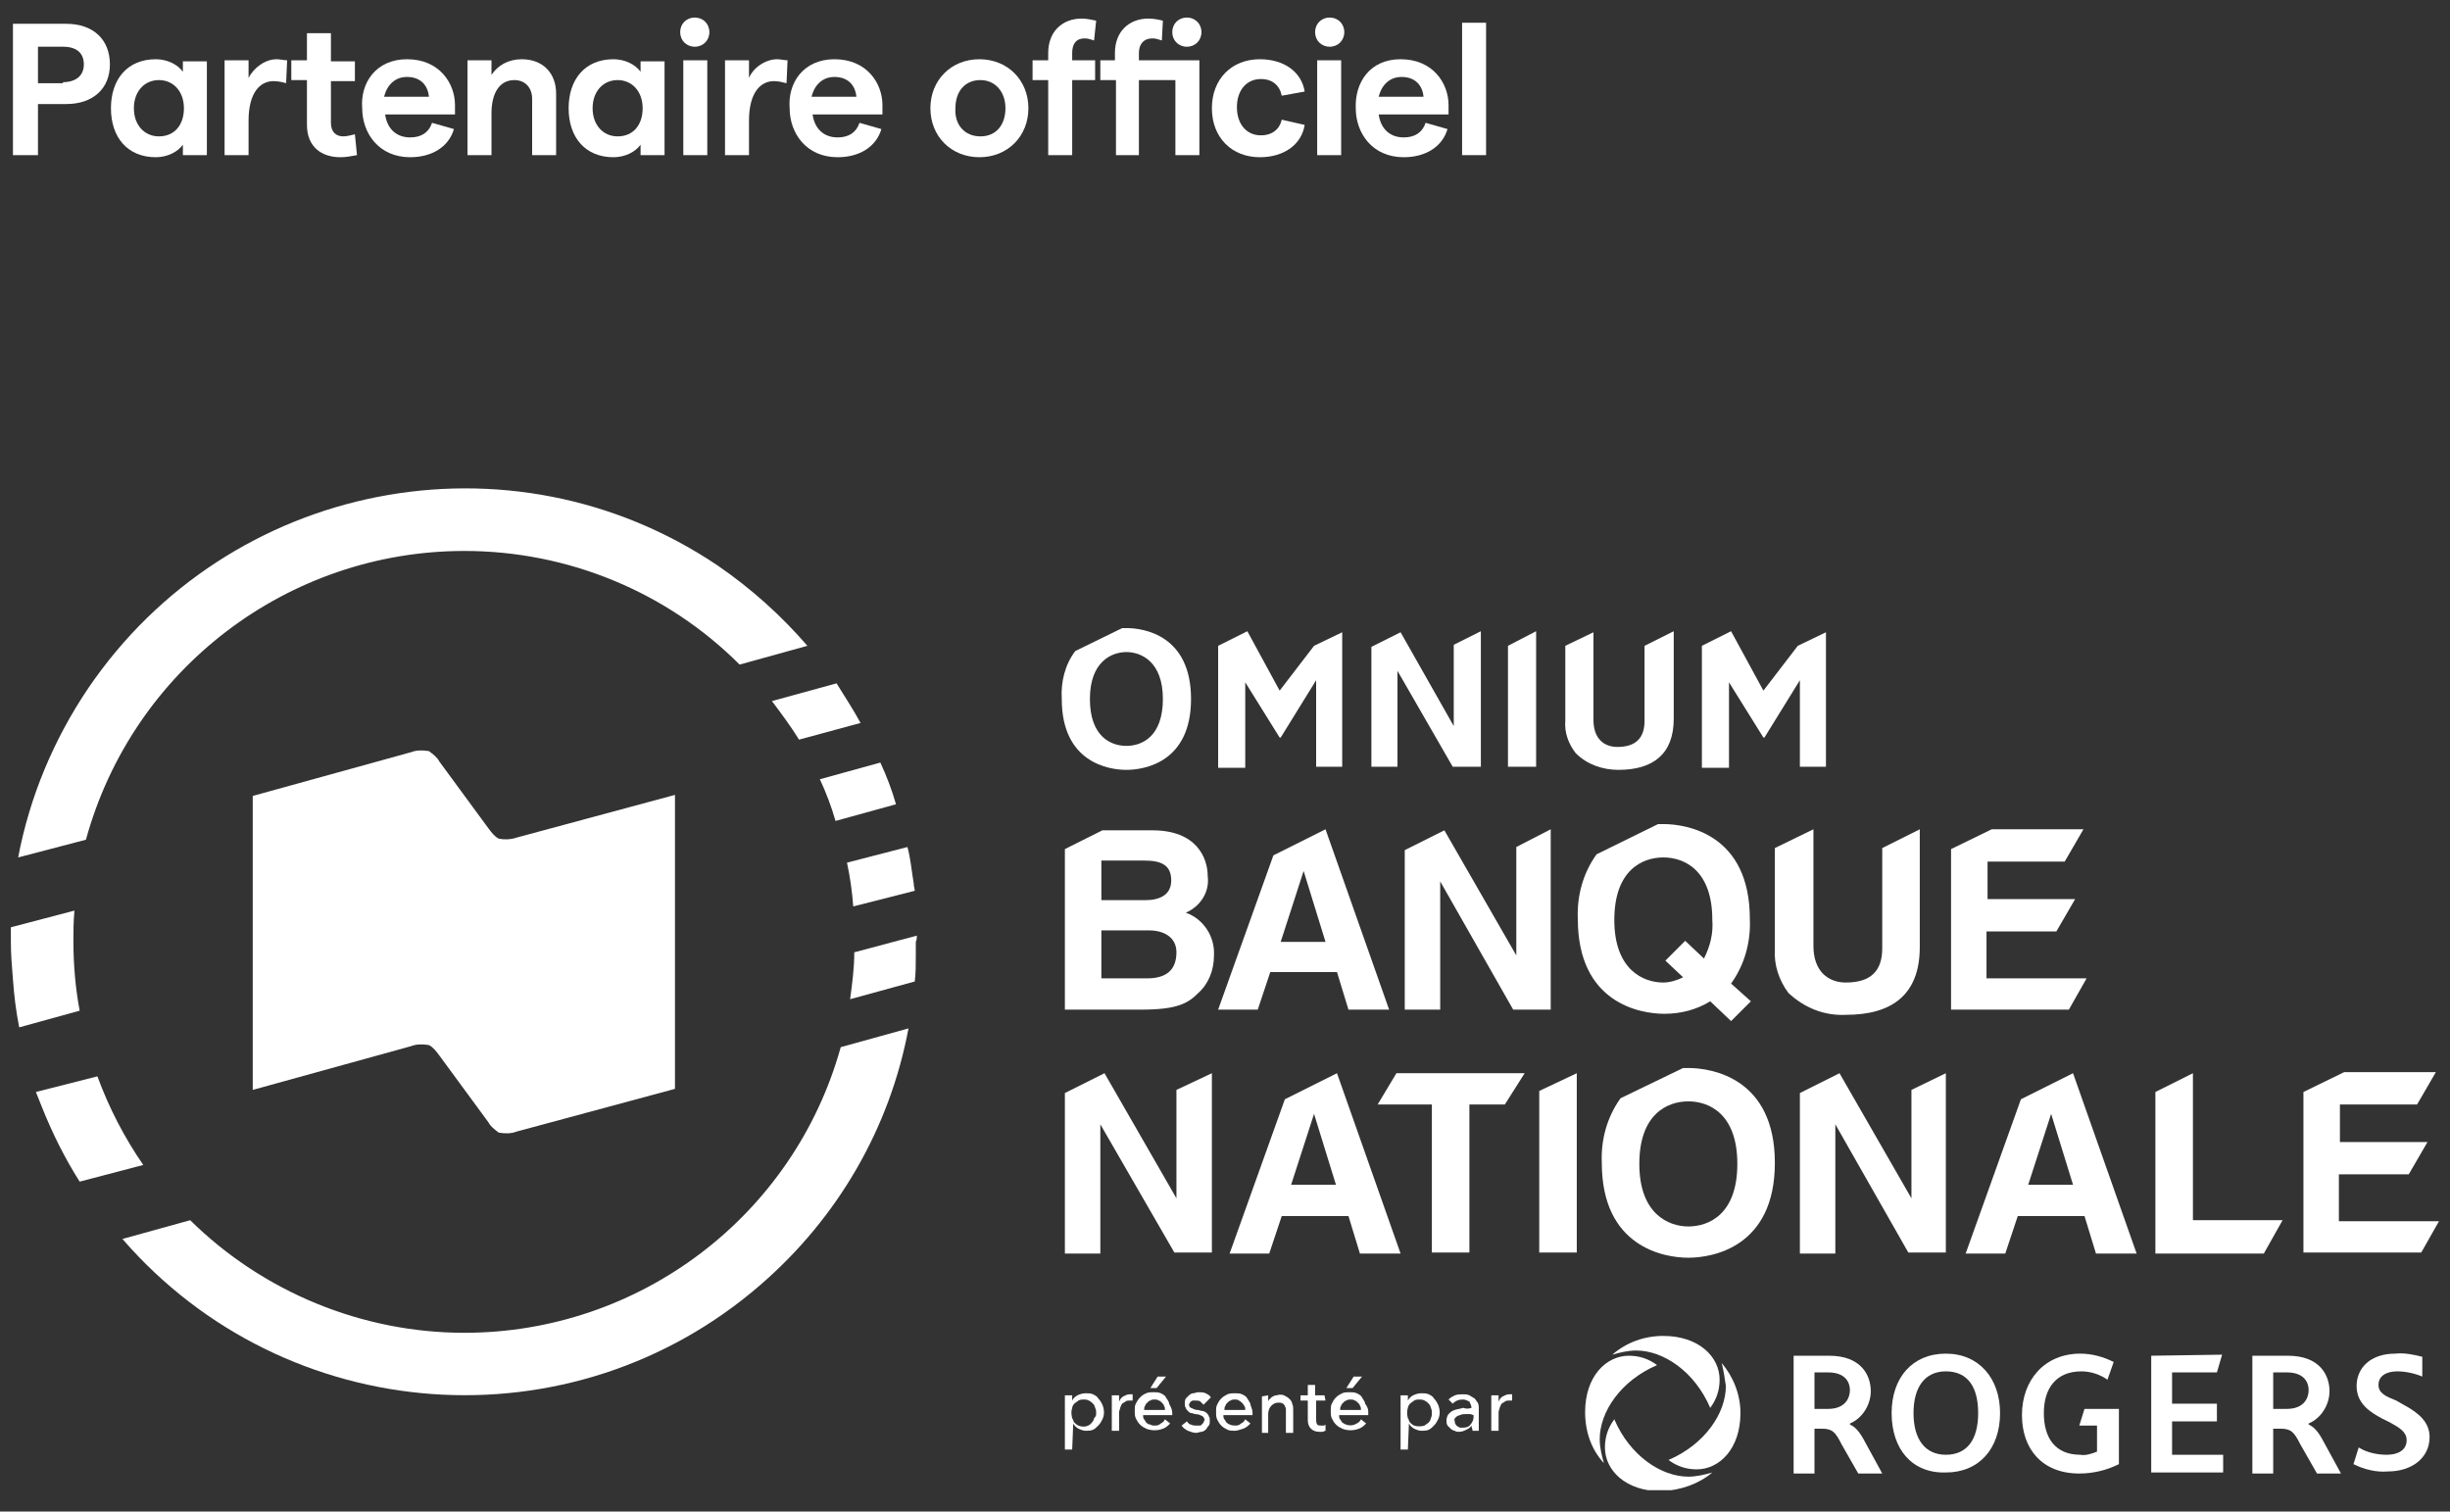 <?xml version="1.0" encoding="utf-8"?>
<!-- Generator: Adobe Illustrator 27.7.0, SVG Export Plug-In . SVG Version: 6.00 Build 0)  -->
<svg version="1.1" id="Calque_1" xmlns="http://www.w3.org/2000/svg" xmlns:xlink="http://www.w3.org/1999/xlink" x="0px" y="0px"
	 viewBox="0 0 235 145" style="enable-background:new 0 0 235 145;" xml:space="preserve">
<rect x="0" y="0" width="235" height="145" fill="#333333" stroke="none"/>
<style type="text/css">
	.st0{clip-path:url(#SVGID_00000129897744663676794010000006944279835081847214_);}
	.st1{clip-path:url(#SVGID_00000098917786127240722730000008942229647992857991_);}
	.st2{fill:#FFFFFF;}
	.st3{enable-background:new    ;}
</style>
<g>
	<defs>
		<rect id="SVGID_1_" width="235" height="145"/>
	</defs>
	<clipPath id="SVGID_00000116202228946879416660000012096306235993008780_">
		<use xlink:href="#SVGID_1_"  style="overflow:visible;"/>
	</clipPath>
	<g id="IMG_logo_OBN_Desktop_fr_235x145" style="clip-path:url(#SVGID_00000116202228946879416660000012096306235993008780_);">
		<g id="Groupe_15381" transform="translate(-725.33 -426.102)">
			<g id="Groupe_15368" transform="translate(726.372 425.384)">
				<g id="Groupe_15354" transform="translate(0 47.569)">
					<g>
						<defs>
							<rect id="SVGID_00000031188470430549774130000017094908926746510011_" x="0" y="0" width="232.9" height="96.1"/>
						</defs>
						<clipPath id="SVGID_00000029032779286206434940000000571907563949492640_">
							<use xlink:href="#SVGID_00000031188470430549774130000017094908926746510011_"  style="overflow:visible;"/>
						</clipPath>
						<g id="Groupe_14895" style="clip-path:url(#SVGID_00000029032779286206434940000000571907563949492640_);">
							<path id="Tracé_18476" class="st2" d="M105.6,87.4c0-0.1,0-0.3,0-0.4h0.7c0,0.1,0,0.2,0,0.3s0,0.2,0,0.3h0
								c0.1-0.2,0.2-0.4,0.4-0.5c0.2-0.1,0.4-0.2,0.6-0.2c0.1,0,0.2,0,0.3,0l0,0.6c-0.1,0-0.2,0-0.3,0c-0.1,0-0.3,0-0.4,0.1
								c-0.1,0.1-0.2,0.1-0.3,0.2c-0.1,0.1-0.1,0.2-0.2,0.4c0,0.1-0.1,0.3-0.1,0.4v1.8h-0.7v-2.7C105.6,87.6,105.6,87.5,105.6,87.4"
								/>
							<path id="Tracé_18477" class="st2" d="M111.4,88.7v0.1c0,0,0,0.1,0,0.1h-2.8c0,0.1,0,0.3,0.1,0.4c0.1,0.1,0.1,0.2,0.2,0.3
								c0.1,0.1,0.2,0.2,0.4,0.2c0.1,0.1,0.3,0.1,0.4,0.1c0.2,0,0.4,0,0.6-0.2c0.2-0.1,0.3-0.2,0.4-0.4l0.5,0.4
								c-0.2,0.2-0.4,0.4-0.7,0.5c-0.5,0.2-1.1,0.2-1.6,0c-0.2-0.1-0.4-0.2-0.6-0.4c-0.2-0.2-0.3-0.4-0.4-0.6
								c-0.1-0.2-0.1-0.5-0.1-0.7c0-0.3,0-0.5,0.1-0.7c0.2-0.4,0.5-0.8,1-1c0.2-0.1,0.5-0.1,0.7-0.1c0.2,0,0.5,0,0.7,0.1
								c0.2,0.1,0.4,0.2,0.5,0.4c0.1,0.2,0.3,0.4,0.3,0.6C111.3,88.2,111.4,88.4,111.4,88.7 M110.7,88.4c0-0.1,0-0.3-0.1-0.4
								c0-0.1-0.1-0.2-0.2-0.3c-0.1-0.1-0.2-0.2-0.3-0.2c-0.1-0.1-0.3-0.1-0.4-0.1c-0.1,0-0.3,0-0.4,0.1c-0.1,0-0.2,0.1-0.3,0.2
								c-0.1,0.1-0.2,0.2-0.2,0.3c-0.1,0.1-0.1,0.3-0.1,0.4H110.7z M109.9,86.3h-0.6l0.7-1.1h0.8L109.9,86.3z"/>
							<path id="Tracé_18478" class="st2" d="M114.4,87.9c-0.1-0.1-0.2-0.2-0.3-0.3c-0.1-0.1-0.3-0.1-0.5-0.1c-0.1,0-0.2,0-0.2,0
								c-0.1,0-0.1,0-0.2,0.1c-0.1,0-0.1,0.1-0.1,0.1c0,0.1-0.1,0.1-0.1,0.2c0,0.1,0.1,0.3,0.2,0.3c0.2,0.1,0.4,0.2,0.6,0.2
								c0.2,0,0.3,0.1,0.5,0.1c0.1,0,0.3,0.1,0.4,0.2c0.1,0.1,0.2,0.2,0.2,0.3c0.1,0.1,0.1,0.3,0.1,0.4c0,0.2,0,0.4-0.1,0.5
								c-0.1,0.1-0.2,0.3-0.3,0.4c-0.1,0.1-0.3,0.2-0.4,0.2c-0.2,0-0.3,0.1-0.5,0.1c-0.3,0-0.5-0.1-0.8-0.2
								c-0.2-0.1-0.5-0.3-0.6-0.5l0.5-0.4c0.1,0.1,0.2,0.3,0.4,0.3c0.2,0.1,0.3,0.1,0.5,0.1c0.1,0,0.2,0,0.3,0c0.1,0,0.2,0,0.2-0.1
								c0.1,0,0.1-0.1,0.2-0.2c0-0.1,0.1-0.2,0.1-0.2c0-0.2-0.1-0.3-0.2-0.4c-0.2-0.1-0.4-0.2-0.7-0.2c-0.1,0-0.2-0.1-0.4-0.1
								c-0.1,0-0.2-0.1-0.3-0.2c-0.1-0.1-0.2-0.2-0.2-0.3c-0.1-0.1-0.1-0.3-0.1-0.4c0-0.2,0-0.3,0.1-0.5c0.1-0.1,0.2-0.2,0.3-0.3
								c0.1-0.1,0.3-0.2,0.4-0.2c0.2,0,0.3-0.1,0.5-0.1c0.2,0,0.5,0,0.7,0.1c0.2,0.1,0.4,0.2,0.5,0.4L114.4,87.9z"/>
							<path id="Tracé_18479" class="st2" d="M119.1,88.7v0.1c0,0,0,0.1,0,0.1h-2.8c0,0.1,0,0.3,0.1,0.4c0.1,0.1,0.1,0.2,0.2,0.3
								c0.2,0.2,0.5,0.3,0.8,0.3c0.2,0,0.4,0,0.6-0.2c0.2-0.1,0.3-0.2,0.4-0.4l0.5,0.4c-0.2,0.2-0.4,0.4-0.7,0.5
								c-0.3,0.1-0.6,0.2-0.8,0.2c-0.2,0-0.5,0-0.7-0.1c-0.2-0.1-0.4-0.2-0.6-0.4c-0.2-0.2-0.3-0.4-0.4-0.6
								c-0.1-0.2-0.1-0.5-0.1-0.7c0-0.3,0-0.5,0.1-0.7c0.1-0.2,0.2-0.4,0.4-0.6c0.2-0.2,0.4-0.3,0.6-0.4c0.2-0.1,0.5-0.1,0.7-0.1
								c0.2,0,0.5,0,0.7,0.1c0.2,0.1,0.4,0.2,0.5,0.4c0.1,0.2,0.3,0.4,0.3,0.6C119,88.2,119.1,88.4,119.1,88.7 M118.4,88.4
								c0-0.1,0-0.3-0.1-0.4c-0.1-0.2-0.3-0.4-0.5-0.5c-0.1-0.1-0.3-0.1-0.4-0.1c-0.1,0-0.3,0-0.4,0.1c-0.1,0-0.2,0.1-0.3,0.2
								c-0.1,0.1-0.2,0.2-0.2,0.3c-0.1,0.1-0.1,0.3-0.1,0.4H118.4z"/>
							<path id="Tracé_18480" class="st2" d="M120.6,87c0,0.1,0,0.2,0,0.3s0,0.2,0,0.3h0c0-0.1,0.1-0.2,0.2-0.3
								c0.1-0.1,0.2-0.2,0.3-0.2c0.1-0.1,0.2-0.1,0.3-0.1c0.3-0.1,0.6-0.1,0.9,0.1c0.2,0.1,0.3,0.2,0.4,0.3c0.1,0.1,0.2,0.3,0.2,0.4
								c0.1,0.2,0.1,0.4,0.1,0.6v2.2h-0.7v-1.9c0-0.1,0-0.3,0-0.4c0-0.1-0.1-0.2-0.1-0.3c-0.1-0.1-0.1-0.2-0.2-0.2
								c-0.1-0.1-0.3-0.1-0.4-0.1c-0.3,0-0.5,0.1-0.7,0.3c-0.2,0.2-0.3,0.5-0.3,0.8v1.8H120v-2.7c0-0.1,0-0.2,0-0.4s0-0.3,0-0.4
								L120.6,87z"/>
							<path id="Tracé_18481" class="st2" d="M126.1,87.5h-0.9v1.8c0,0.2,0,0.3,0.1,0.5c0.1,0.1,0.2,0.1,0.4,0.1c0.1,0,0.1,0,0.2,0
								c0.1,0,0.1,0,0.2-0.1l0,0.6c-0.1,0-0.2,0.1-0.3,0.1c-0.1,0-0.2,0-0.3,0c-0.3,0-0.6-0.1-0.8-0.3c-0.2-0.2-0.3-0.5-0.3-0.8
								v-1.9h-0.7V87h0.7v-1h0.7v1h0.9L126.1,87.5z"/>
							<path id="Tracé_18482" class="st2" d="M130.2,88.7v0.1c0,0,0,0.1,0,0.1h-2.8c0,0.1,0,0.3,0.1,0.4c0.1,0.1,0.1,0.2,0.2,0.3
								c0.4,0.3,0.9,0.4,1.4,0.1c0.2-0.1,0.3-0.2,0.4-0.4l0.5,0.4c-0.2,0.2-0.4,0.4-0.7,0.5c-0.5,0.2-1.1,0.2-1.6,0
								c-0.2-0.1-0.4-0.2-0.6-0.4c-0.2-0.2-0.3-0.4-0.4-0.6c-0.1-0.2-0.1-0.5-0.1-0.7c0-0.3,0-0.5,0.1-0.7c0.1-0.2,0.2-0.4,0.4-0.6
								c0.2-0.2,0.4-0.3,0.6-0.4c0.2-0.1,0.5-0.1,0.7-0.1c0.2,0,0.5,0,0.7,0.1c0.2,0.1,0.4,0.2,0.5,0.4c0.1,0.2,0.3,0.4,0.3,0.6
								C130.2,88.2,130.2,88.4,130.2,88.7 M129.5,88.4c0-0.1,0-0.3-0.1-0.4c0-0.1-0.1-0.2-0.2-0.3c-0.1-0.1-0.2-0.2-0.3-0.2
								c-0.1-0.1-0.3-0.1-0.4-0.1c-0.1,0-0.3,0-0.4,0.1c-0.1,0-0.2,0.1-0.3,0.2c-0.1,0.1-0.2,0.2-0.2,0.3c-0.1,0.1-0.1,0.3-0.1,0.4
								H129.5z M128.7,86.3h-0.6l0.7-1.1h0.8L128.7,86.3z"/>
							<path id="Tracé_18483" class="st2" d="M101.8,92.2h-0.7V87h0.7v0.5h0c0.1-0.2,0.3-0.4,0.5-0.5c0.2-0.1,0.5-0.2,0.8-0.2
								c0.2,0,0.5,0,0.7,0.1c0.2,0.1,0.4,0.2,0.5,0.4c0.2,0.2,0.3,0.4,0.4,0.6c0.2,0.5,0.2,1,0,1.4c-0.1,0.2-0.2,0.4-0.4,0.6
								c-0.2,0.2-0.3,0.3-0.5,0.4c-0.2,0.1-0.5,0.1-0.7,0.1c-0.2,0-0.5-0.1-0.7-0.2c-0.2-0.1-0.4-0.3-0.5-0.5h0L101.8,92.2z
								 M104.1,88.7c0-0.2,0-0.3-0.1-0.5c0-0.1-0.1-0.3-0.2-0.4c-0.1-0.1-0.2-0.2-0.4-0.3c-0.2-0.1-0.3-0.1-0.5-0.1
								c-0.2,0-0.3,0-0.5,0.1c-0.1,0.1-0.3,0.2-0.4,0.3c-0.1,0.1-0.2,0.3-0.2,0.4c-0.1,0.3-0.1,0.6,0,1c0.1,0.1,0.1,0.3,0.2,0.4
								c0.1,0.1,0.2,0.2,0.4,0.3c0.5,0.2,1,0.1,1.3-0.3c0.1-0.1,0.2-0.3,0.2-0.4C104.1,89,104.1,88.9,104.1,88.7"/>
							<path id="Tracé_18484" class="st2" d="M134,92.2h-0.7V87h0.7v0.5h0c0.1-0.2,0.3-0.4,0.5-0.5c0.2-0.1,0.5-0.2,0.8-0.2
								c0.2,0,0.5,0,0.7,0.1c0.2,0.1,0.4,0.2,0.5,0.4c0.2,0.2,0.3,0.4,0.4,0.6c0.2,0.5,0.2,1,0,1.4c-0.1,0.2-0.2,0.4-0.4,0.6
								c-0.2,0.2-0.3,0.3-0.5,0.4c-0.2,0.1-0.5,0.1-0.7,0.1c-0.2,0-0.5-0.1-0.7-0.2c-0.2-0.1-0.4-0.3-0.5-0.5h0L134,92.2z
								 M136.3,88.7c0-0.2,0-0.3-0.1-0.5c0-0.1-0.1-0.3-0.2-0.4c-0.1-0.1-0.2-0.2-0.4-0.3c-0.2-0.1-0.3-0.1-0.5-0.1
								c-0.2,0-0.3,0-0.5,0.1c-0.1,0.1-0.3,0.2-0.4,0.3c-0.1,0.1-0.2,0.3-0.2,0.4c-0.1,0.3-0.1,0.6,0,1c0.1,0.1,0.1,0.3,0.2,0.4
								c0.1,0.1,0.2,0.2,0.4,0.3c0.3,0.1,0.7,0.1,1,0c0.1-0.1,0.3-0.2,0.4-0.3c0.1-0.1,0.2-0.3,0.2-0.4
								C136.3,89,136.3,88.9,136.3,88.7"/>
							<path id="Tracé_18485" class="st2" d="M140.1,88.2c0-0.2-0.1-0.4-0.2-0.6c-0.2-0.1-0.4-0.2-0.6-0.2c-0.4,0-0.7,0.1-1,0.4
								l-0.4-0.4c0.2-0.2,0.4-0.3,0.6-0.4c0.3-0.1,0.5-0.1,0.8-0.1c0.2,0,0.4,0,0.6,0.1c0.2,0.1,0.3,0.2,0.5,0.3
								c0.1,0.1,0.2,0.3,0.3,0.4c0.1,0.2,0.1,0.4,0.1,0.5v1.5c0,0.1,0,0.2,0,0.4c0,0.1,0,0.2,0,0.3h-0.6c0-0.2-0.1-0.3-0.1-0.5h0
								c-0.1,0.2-0.3,0.3-0.5,0.4c-0.2,0.1-0.4,0.2-0.7,0.2c-0.1,0-0.3,0-0.4-0.1c-0.1,0-0.3-0.1-0.4-0.2c-0.1-0.1-0.2-0.2-0.3-0.3
								c-0.1-0.2-0.1-0.3-0.1-0.5c0-0.2,0.1-0.5,0.2-0.6c0.2-0.2,0.3-0.3,0.6-0.4c0.3-0.1,0.5-0.1,0.8-0.2
								C139.6,88.3,139.8,88.3,140.1,88.2L140.1,88.2z M140,88.8c-0.2,0-0.3,0-0.5,0c-0.2,0-0.3,0-0.5,0.1c-0.1,0-0.3,0.1-0.4,0.2
								c-0.1,0.1-0.2,0.2-0.1,0.4c0,0.1,0,0.2,0.1,0.3c0,0.1,0.1,0.1,0.2,0.2c0.1,0,0.1,0.1,0.2,0.1c0.1,0,0.2,0,0.3,0
								c0.3,0,0.6-0.1,0.7-0.3c0.2-0.2,0.3-0.5,0.3-0.7v-0.2L140,88.8z"/>
							<path id="Tracé_18486" class="st2" d="M142,87.4c0-0.1,0-0.3,0-0.4h0.7c0,0.1,0,0.2,0,0.3s0,0.2,0,0.3h0
								c0.1-0.2,0.2-0.4,0.4-0.5c0.2-0.1,0.4-0.2,0.6-0.2c0.1,0,0.2,0,0.3,0l0,0.6c-0.1,0-0.2,0-0.3,0c-0.1,0-0.3,0-0.4,0.1
								c-0.1,0.1-0.2,0.1-0.3,0.2c-0.1,0.1-0.1,0.2-0.2,0.4c0,0.1-0.1,0.3-0.1,0.4v1.8H142v-2.7C142,87.6,142,87.5,142,87.4"/>
							<path id="Tracé_18487" class="st2" d="M6.1,40.5L0,42.1c0,0.5,0,0.9,0,1.4c0,1.2,0.1,2.4,0.2,3.6c0.1,1.5,0.3,3.1,0.6,4.6
								l5.8-1.6C6.2,48,6,45.7,6,43.5C6,42.5,6,41.5,6.1,40.5"/>
							<path id="Tracé_18488" class="st2" d="M2.4,57.9c0.2,0.5,0.4,1,0.6,1.5c1,2.5,2.2,4.9,3.6,7.1l6.1-1.6
								c-1.8-2.6-3.3-5.5-4.4-8.5L2.4,57.9z"/>
							<path id="Tracé_18489" class="st2" d="M43.5,6c9.9,0,19.4,3.9,26.4,10.9l6.5-1.8c-2.5-2.9-5.4-5.5-8.6-7.7
								C47.9-6,20.9-0.7,7.4,19.2c-3.3,4.9-5.6,10.4-6.7,16.2l6.5-1.7C11.7,17.3,26.6,6,43.5,6"/>
							<path id="Tracé_18490" class="st2" d="M86.7,38.6c0-0.2-0.1-0.4-0.1-0.7c-0.2-1.2-0.3-2.4-0.6-3.5l-5.8,1.5
								c0.3,1.4,0.5,2.8,0.6,4.2L86.7,38.6z"/>
							<path id="Tracé_18491" class="st2" d="M84.9,30.3c-0.4-1.4-0.9-2.7-1.5-4l-5.8,1.6c0.6,1.3,1.1,2.6,1.5,4L84.9,30.3z"/>
							<path id="Tracé_18492" class="st2" d="M43.5,81c-9.8,0-19.3-3.9-26.3-10.8L10.7,72c15.7,18.1,43.1,20.1,61.2,4.4
								c7.4-6.4,12.4-15,14.2-24.6l-6.5,1.8C75.1,69.8,60.3,81,43.5,81"/>
							<path id="Tracé_18493" class="st2" d="M81.5,22.5c-0.7-1.3-1.5-2.5-2.3-3.8L73,20.4c0.9,1.2,1.8,2.4,2.6,3.7L81.5,22.5z"/>
							<path id="Tracé_18494" class="st2" d="M86.9,42.9l-6,1.6c0,1.5-0.2,3-0.4,4.5l6.2-1.7c0.1-0.8,0.1-1.6,0.1-2.5
								c0-0.4,0-0.9,0-1.3C86.9,43.3,86.9,43.1,86.9,42.9"/>
							<path id="Tracé_18495" class="st2" d="M46.8,33.6c-0.4-0.2-0.7-0.6-1-1l-4.7-6.4c-0.2-0.4-0.6-0.7-1-1
								c-0.6-0.1-1.2-0.1-1.7,0.1l-15.2,4.2v28.2l15.2-4.2c0.5-0.2,1.1-0.2,1.7-0.1c0.4,0.2,0.7,0.6,1,1l4.7,6.4
								c0.2,0.4,0.6,0.7,1,1c0.6,0.1,1.2,0.1,1.7-0.1l15.2-4.1V29.4l-15.2,4.1C47.9,33.7,47.3,33.7,46.8,33.6"/>
							<path id="Tracé_18496" class="st2" d="M127.2,56.1L127.2,56.1l-5,2.5l-5.3,14.8h3.8l1.2-3.6h6.4l1.1,3.6h3.9L127.2,56.1z
								 M122.8,66.8l2.2-6.8h0l2.1,6.8L122.8,66.8z"/>
							<path id="Tracé_18497" class="st2" d="M197.8,56.1L197.8,56.1l-5,2.5l-5.3,14.8h3.8l1.2-3.6h6.4l1.1,3.6h3.9L197.8,56.1z
								 M193.5,66.8l2.2-6.8h0l2.1,6.8L193.5,66.8z"/>
							<path id="Tracé_18498" class="st2" d="M126.1,32.7L126.1,32.7l-5,2.5L115.8,50h3.8l1.2-3.6h6.4l1.1,3.6h3.9L126.1,32.7z
								 M121.8,43.5l2.2-6.8h0l2.1,6.8H121.8z"/>
							<path id="Tracé_18499" class="st2" d="M112.7,40.7c1.4-0.6,2.3-2,2.1-3.5c0-1.8-1.1-4.4-5.3-4.4h-4.8l-3.6,1.8V50h7.3
								c3.5,0,4.5-0.6,5.5-1.6c1-0.9,1.5-2.2,1.5-3.6C115.5,43,114.4,41.3,112.7,40.7 M104.6,35.7h4.1c1.6,0,2.6,0.4,2.6,1.9
								c0,1.4-1.1,1.9-2.5,1.9h-4.2L104.6,35.7z M109,47h-4.4v-4.6h4.6c1.3,0,2.6,0.6,2.6,2.1C111.8,46.3,110.7,47,109,47"/>
							<path id="Tracé_18500" class="st2" d="M199.1,47h-9.6v-4.5h6.7l1.8-3.1h-8.4v-3.6h7.4l1.8-3.1h-8.8l-3.9,1.9V50h11.3
								L199.1,47z"/>
							<path id="Tracé_18501" class="st2" d="M232.9,70.3L232.9,70.3h-9.6v-4.5h6.7l1.8-3.1h-8.4v-3.6h7.4l1.8-3.1h-8.8l-3.9,1.9
								v15.4h11.3L232.9,70.3z"/>
							<path id="Tracé_18502" class="st2" d="M165,47.5c1.3-1.8,1.9-4,1.8-6.2c0-8.1-6-9.1-8.3-9.1c-0.2,0-0.3,0-0.5,0l-5.9,2.9
								c-1.3,1.8-1.9,4-1.8,6.2c0,8.1,6,9.1,8.3,9.1c1.6,0,3.1-0.4,4.4-1.2l2,1.9l1.9-1.9L165,47.5z M162.4,45.1l-1.8-1.7l-1.9,1.9
								l1.7,1.6c-0.6,0.3-1.3,0.5-1.9,0.5c-1.9,0-4.7-1.2-4.7-6s2.7-6,4.7-6s4.7,1.2,4.7,6C163.3,42.7,163,43.9,162.4,45.1"/>
							<path id="Tracé_18503" class="st2" d="M179.5,34.5v9.6c0,2.1-1,3.3-3.5,3.3c-1.7,0-3.1-1.1-3.1-3.5V32.7h0l-3.7,1.8v9.7
								c-0.1,1.5,0.4,3,1.3,4.2c1.5,1.4,3.4,2.2,5.5,2.1c4.4,0,7.1-1.9,7.1-6.5V32.7l0,0L179.5,34.5z"/>
							<path id="Tracé_18504" class="st2" d="M145.2,56.1h-12.3l-1.8,3v0h5.2v14.2h3.6V59.1h3.4L145.2,56.1z"/>
							<path id="Tracé_18505" class="st2" d="M146.6,57.8v15.5h3.6V56.1h0L146.6,57.8z"/>
							<path id="Tracé_18506" class="st2" d="M160.9,55.6c-0.2,0-0.3,0-0.5,0l-6,2.9c-1.3,1.8-1.9,4-1.8,6.2c0,8.1,6,9.1,8.3,9.1
								s8.3-1,8.3-9.1S163.2,55.6,160.9,55.6 M160.9,70.8c-1.9,0-4.7-1.2-4.7-6s2.7-6,4.7-6s4.7,1.2,4.7,6S162.9,70.8,160.9,70.8"/>
							<path id="Tracé_18507" class="st2" d="M111.8,57.7v10.4h0l-6.9-12l-3.8,1.9v15.4h3.4V61h0l7.1,12.3h3.6V56.1L111.8,57.7z"/>
							<path id="Tracé_18508" class="st2" d="M144.4,34.4v10.4h0l-6.9-12l-3.8,1.9V50h3.4V37.7h0l7,12.3h3.6V32.7L144.4,34.4z"/>
							<path id="Tracé_18509" class="st2" d="M182.3,57.7v10.4h0l-6.9-12l-3.8,1.9v15.4h3.4V61h0l7,12.3h3.6V56.1L182.3,57.7z"/>
							<path id="Tracé_18510" class="st2" d="M217.9,70.2h-8.6V56.1l-3.6,1.8v15.5h10.4L217.9,70.2z"/>
							<path id="Tracé_18511" class="st2" d="M156.7,15.1v7.2c0,1.6-0.8,2.5-2.6,2.5c-1.3,0-2.3-0.8-2.3-2.6v-8.4h0l-2.7,1.3v7.2
								c-0.1,1.1,0.3,2.2,1,3.1c1.1,1.1,2.6,1.6,4.1,1.6c3.3,0,5.3-1.5,5.3-4.9v-8.4l0,0L156.7,15.1z"/>
							<path id="Tracé_18512" class="st2" d="M107,13.4c-0.1,0-0.2,0-0.4,0l-4.5,2.2c-1,1.3-1.4,3-1.3,4.6c0,6.1,4.5,6.8,6.2,6.8
								s6.2-0.7,6.2-6.8S108.7,13.4,107,13.4 M107,24.7c-1.5,0-3.5-0.9-3.5-4.5s2.1-4.5,3.5-4.5s3.5,0.9,3.5,4.5
								S108.5,24.7,107,24.7"/>
							<path id="Tracé_18513" class="st2" d="M143.6,15.1v11.6h2.7V13.7h0L143.6,15.1z"/>
							<path id="Tracé_18514" class="st2" d="M138.4,15v7.8h0l-5.1-9l-2.8,1.4v11.5h2.5v-9.2h0l5.3,9.2h2.7V13.7L138.4,15z"/>
							<path id="Tracé_18515" class="st2" d="M115.8,15.1l2.8-1.4l3.1,5.7l3.3-4.3l2.7-1.3v12.9h-2.5v-8.3l-3.4,5.5h-0.1l-3.3-5.3
								v8.2h-2.6L115.8,15.1z"/>
							<path id="Tracé_18516" class="st2" d="M162.2,15.1l2.8-1.4l3.1,5.7l3.3-4.3l2.7-1.3v12.9h-2.5v-8.3l-3.4,5.5h-0.1l-3.3-5.3
								v8.2h-2.6L162.2,15.1z"/>
							<path id="Tracé_18517" class="st2" d="M164.1,83.9c1.1,1.3,1.8,3,1.8,4.8c0,3.4-2,5.4-4.2,5.4c-1,0-1.9-0.3-2.7-0.9
								c3.5-1.5,5.5-4.5,5.5-7.1C164.4,85.4,164.3,84.7,164.1,83.9 M153.6,83.1c0.7-0.2,1.5-0.4,2.3-0.4c2.6,0,5.6,2,7.1,5.5
								c0.6-0.8,0.9-1.7,0.9-2.7c0-2.2-2-4.2-5.4-4.2C156.7,81.3,155,81.9,153.6,83.1 M152.8,93.5c-0.2-0.7-0.4-1.5-0.4-2.3
								c0-2.6,2-5.6,5.5-7.1c-0.8-0.6-1.7-0.9-2.7-0.9c-2.2,0-4.2,2-4.2,5.4C151,90.5,151.6,92.2,152.8,93.5 M163.2,94.4
								c-0.7,0.2-1.5,0.4-2.3,0.4c-2.6,0-5.6-2-7.1-5.5c-0.6,0.8-0.9,1.7-0.9,2.7c0,2.2,2,4.2,5.4,4.2
								C160.2,96.1,161.9,95.5,163.2,94.4"/>
							<path id="Tracé_18518" class="st2" d="M180.4,88.7c0-3.4,2-5.7,5.2-5.7s5.2,2.4,5.2,5.7c0,3.4-2,5.7-5.2,5.7
								C182.4,94.5,180.4,92.2,180.4,88.7 M188.7,88.7c0-2.5-1-4-3.1-4c-2,0-3.1,1.5-3.1,4c0,2.5,1.1,4,3.1,4
								C187.6,92.7,188.7,91.3,188.7,88.7"/>
							<path id="Tracé_18519" class="st2" d="M205.3,83.2v11.2h6.9v-1.7h-4.9v-3.2h4.3v-1.7h-4.3v-3h4.3l0.5-1.7L205.3,83.2z"/>
							<path id="Tracé_18520" class="st2" d="M198.9,88.3l-0.5,1.6h1.7v2.5c-0.5,0.2-1.1,0.4-1.6,0.3c-2.4,0-3.5-1.6-3.5-4
								c0-2.4,1.2-4,3.6-4c0.9,0,1.8,0.3,2.5,0.8l0.6-1.7c-1-0.5-2.1-0.8-3.2-0.8c-3.4,0-5.6,2.5-5.6,5.9c0,3.2,1.9,5.6,5.5,5.6
								c1.3,0,2.6-0.3,3.8-0.9v-5.3L198.9,88.3L198.9,88.3z"/>
							<path id="Tracé_18521" class="st2" d="M171,83.2h3.4c3.1,0,4,1.9,4,3.4c0,1.3-0.8,2.6-2,3.1v0.1c0.2,0.1,0.7,0.3,1.3,1.4
								l1.8,3.3h-2.3l-1.6-2.8c-0.6-1.2-0.9-1.5-1.9-1.5H173v4.3h-2V83.2z M174.3,88.3c1.7,0,2.1-1.1,2.1-1.8c0-0.6-0.3-1.7-2.1-1.7
								H173v3.5L174.3,88.3z"/>
							<path id="Tracé_18522" class="st2" d="M215,83.2h3.4c3.1,0,4,1.9,4,3.4c0,1.3-0.8,2.6-2,3.1v0.1c0.2,0.1,0.7,0.3,1.3,1.4
								l1.8,3.3h-2.3l-1.6-2.8c-0.6-1.2-0.9-1.5-1.9-1.5H217v4.3h-2V83.2z M218.3,88.3c1.7,0,2.1-1.1,2.1-1.8c0-0.6-0.3-1.7-2.1-1.7
								H217v3.5L218.3,88.3z"/>
							<path id="Tracé_18523" class="st2" d="M227.1,86c0-0.9,0.8-1.3,1.8-1.3c0.8,0,1.7,0.2,2.4,0.5v-1.9
								c-0.8-0.2-1.7-0.4-2.6-0.3c-2.4,0-3.7,1.4-3.7,3.1s1.3,2.5,2.4,3.1l0.8,0.4c0.9,0.5,1.6,0.9,1.6,1.7c0,1-0.9,1.4-1.9,1.4
								c-0.9,0-1.9-0.2-2.7-0.7l-0.5,1.6c1,0.5,2.2,0.8,3.3,0.7c2.3,0,4-1.3,4-3.3c0-1.4-1-2.3-2.5-3.1l-0.7-0.4
								C227.8,87.1,227.1,86.8,227.1,86"/>
						</g>
					</g>
				</g>
				<g class="st3">
					<path class="st2" d="M0.2,3h5.1c2.6,0,4.2,1.5,4.2,3.9c0,2.3-1.6,3.8-4.2,3.8H2.6v4.9H0.2V3z M5,8.6c1.2,0,2-0.6,2-1.7
						c0-1.1-0.7-1.7-2-1.7H2.6v3.5H5z"/>
					<path class="st2" d="M18.8,15.6h-2.3v-1c-0.5,0.7-1.5,1.2-2.6,1.2c-2.7,0-4.3-1.9-4.3-4.7c0-2.8,1.6-4.7,4.3-4.7
						c1.1,0,2.1,0.5,2.6,1.2v-1h2.3V15.6z M14.2,13.8c1.5,0,2.4-1.1,2.4-2.7s-1-2.7-2.4-2.7c-1.4,0-2.4,1.1-2.4,2.7
						S12.8,13.8,14.2,13.8z"/>
					<path class="st2" d="M25.2,8.5c-1.3,0-2.4,1.1-2.4,3.8v3.3h-2.3V6.5h2.3v1.7c0.5-1,1.6-1.8,2.7-1.8c0.3,0,0.7,0.1,1,0.1
						l-0.1,2.2C26.1,8.6,25.6,8.5,25.2,8.5z"/>
					<path class="st2" d="M31.6,15.8c-1.8,0-3.2-1-3.2-3.1V8.4h-1.5V6.5h1.5V3.9h2.3v2.7H33v1.9h-2.3v4c0,0.9,0.5,1.3,1.2,1.3
						c0.3,0,0.7-0.1,1.1-0.2l0.2,2C32.6,15.7,32.2,15.8,31.6,15.8z"/>
					<path class="st2" d="M38,6.4c3.1,0,4.6,2.3,4.6,4.4c0,0.3,0,0.7,0,0.9h-6.7c0.2,1.4,1.1,2.2,2.4,2.2c1.1,0,1.8-0.5,2.1-1.4
						l2.1,0.6c-0.5,1.7-2.1,2.7-4.2,2.7c-3,0-4.6-2.3-4.6-4.7C33.5,8.7,35,6.4,38,6.4z M40.1,10C40,8.9,39.3,8.1,38,8.1
						c-1.1,0-1.9,0.7-2.2,1.9H40.1z"/>
					<path class="st2" d="M43.8,6.5h2.3v1.4C46.7,7,47.7,6.4,49,6.4c2,0,3.3,1.3,3.3,3.3v5.9H50v-5.4c0-1.1-0.7-1.8-1.7-1.8
						c-1.4,0-2.2,1.2-2.2,3.2v4h-2.3V6.5z"/>
					<path class="st2" d="M62.7,15.6h-2.3v-1c-0.5,0.7-1.5,1.2-2.6,1.2c-2.7,0-4.3-1.9-4.3-4.7c0-2.8,1.6-4.7,4.3-4.7
						c1.1,0,2.1,0.5,2.6,1.2v-1h2.3V15.6z M58.2,13.8c1.5,0,2.4-1.1,2.4-2.7s-1-2.7-2.4-2.7c-1.4,0-2.4,1.1-2.4,2.7
						S56.8,13.8,58.2,13.8z"/>
					<path class="st2" d="M65.6,2.4c0.8,0,1.4,0.6,1.4,1.4c0,0.8-0.6,1.4-1.4,1.4c-0.8,0-1.4-0.6-1.4-1.4C64.2,3,64.8,2.4,65.6,2.4z
						 M64.5,6.5h2.3v9.1h-2.3V6.5z"/>
					<path class="st2" d="M73.2,8.5c-1.3,0-2.4,1.1-2.4,3.8v3.3h-2.3V6.5h2.3v1.7c0.4-1,1.6-1.8,2.7-1.8c0.3,0,0.7,0.1,1,0.1
						l-0.1,2.2C74,8.6,73.6,8.5,73.2,8.5z"/>
					<path class="st2" d="M79,6.4c3.1,0,4.6,2.3,4.6,4.4c0,0.3,0,0.7,0,0.9h-6.7c0.2,1.4,1.1,2.2,2.4,2.2c1.1,0,1.8-0.5,2.1-1.4
						l2.1,0.6c-0.5,1.7-2.1,2.7-4.2,2.7c-3,0-4.6-2.3-4.6-4.7C74.5,8.7,76,6.4,79,6.4z M81.1,10C81,8.9,80.3,8.1,79,8.1
						c-1.1,0-1.9,0.7-2.2,1.9H81.1z"/>
					<path class="st2" d="M88.2,11.1c0-2.7,2-4.7,4.7-4.7s4.7,2,4.7,4.7c0,2.7-2,4.7-4.7,4.7S88.2,13.8,88.2,11.1z M93,13.8
						c1.5,0,2.4-1.1,2.4-2.7c0-1.6-1-2.7-2.4-2.7c-1.5,0-2.4,1.1-2.4,2.7C90.5,12.7,91.5,13.8,93,13.8z"/>
					<path class="st2" d="M99.5,8.4h-1.5V6.5h1.5V5.8c0-2.1,1.4-3.3,3.2-3.3c0.5,0,0.9,0.1,1.4,0.2l-0.2,1.9
						c-0.3-0.1-0.6-0.2-0.9-0.2c-0.8,0-1.2,0.5-1.2,1.4v0.7h2.2v1.9h-2.2v7.2h-2.3V8.4z"/>
					<path class="st2" d="M105.9,8.4h-1.4V6.5h1.4V5.8c0-2.1,1.4-3.3,3.2-3.3c0.5,0,1,0.1,1.4,0.2l-0.1,1.9
						c-0.3-0.1-0.6-0.2-0.9-0.2c-0.8,0-1.3,0.5-1.3,1.4v0.7h5.8v9.1h-2.3V8.4h-3.5v7.2h-2.2V8.4z M112.8,2.4c0.8,0,1.4,0.6,1.4,1.4
						c0,0.8-0.6,1.4-1.4,1.4c-0.8,0-1.4-0.6-1.4-1.4C111.4,3,112,2.4,112.8,2.4z"/>
					<path class="st2" d="M115.2,11.1c0-2.8,1.9-4.7,4.6-4.7c2.3,0,4,1.2,4.3,3.1l-2.2,0.4c-0.2-1-0.9-1.6-2-1.6
						c-1.4,0-2.3,1.1-2.3,2.7s0.9,2.7,2.3,2.7c1.1,0,1.8-0.6,2-1.5l2.2,0.5c-0.3,1.9-2,3.1-4.3,3.1
						C117.1,15.8,115.2,13.9,115.2,11.1z"/>
					<path class="st2" d="M126.5,2.4c0.8,0,1.4,0.6,1.4,1.4c0,0.8-0.6,1.4-1.4,1.4c-0.8,0-1.4-0.6-1.4-1.4
						C125.1,3,125.7,2.4,126.5,2.4z M125.3,6.5h2.3v9.1h-2.3V6.5z"/>
					<path class="st2" d="M133.3,6.4c3.1,0,4.6,2.3,4.6,4.4c0,0.3,0,0.7,0,0.9h-6.7c0.2,1.4,1.1,2.2,2.4,2.2c1.1,0,1.8-0.5,2.1-1.4
						l2.1,0.6c-0.5,1.7-2.1,2.7-4.2,2.7c-3,0-4.6-2.3-4.6-4.7C128.9,8.7,130.3,6.4,133.3,6.4z M135.5,10c-0.1-1.1-0.8-1.9-2.1-1.9
						c-1.1,0-1.9,0.7-2.2,1.9H135.5z"/>
					<path class="st2" d="M139.2,2.9h2.3v12.7h-2.3V2.9z"/>
				</g>
			</g>
		</g>
	</g>
</g>
</svg>
